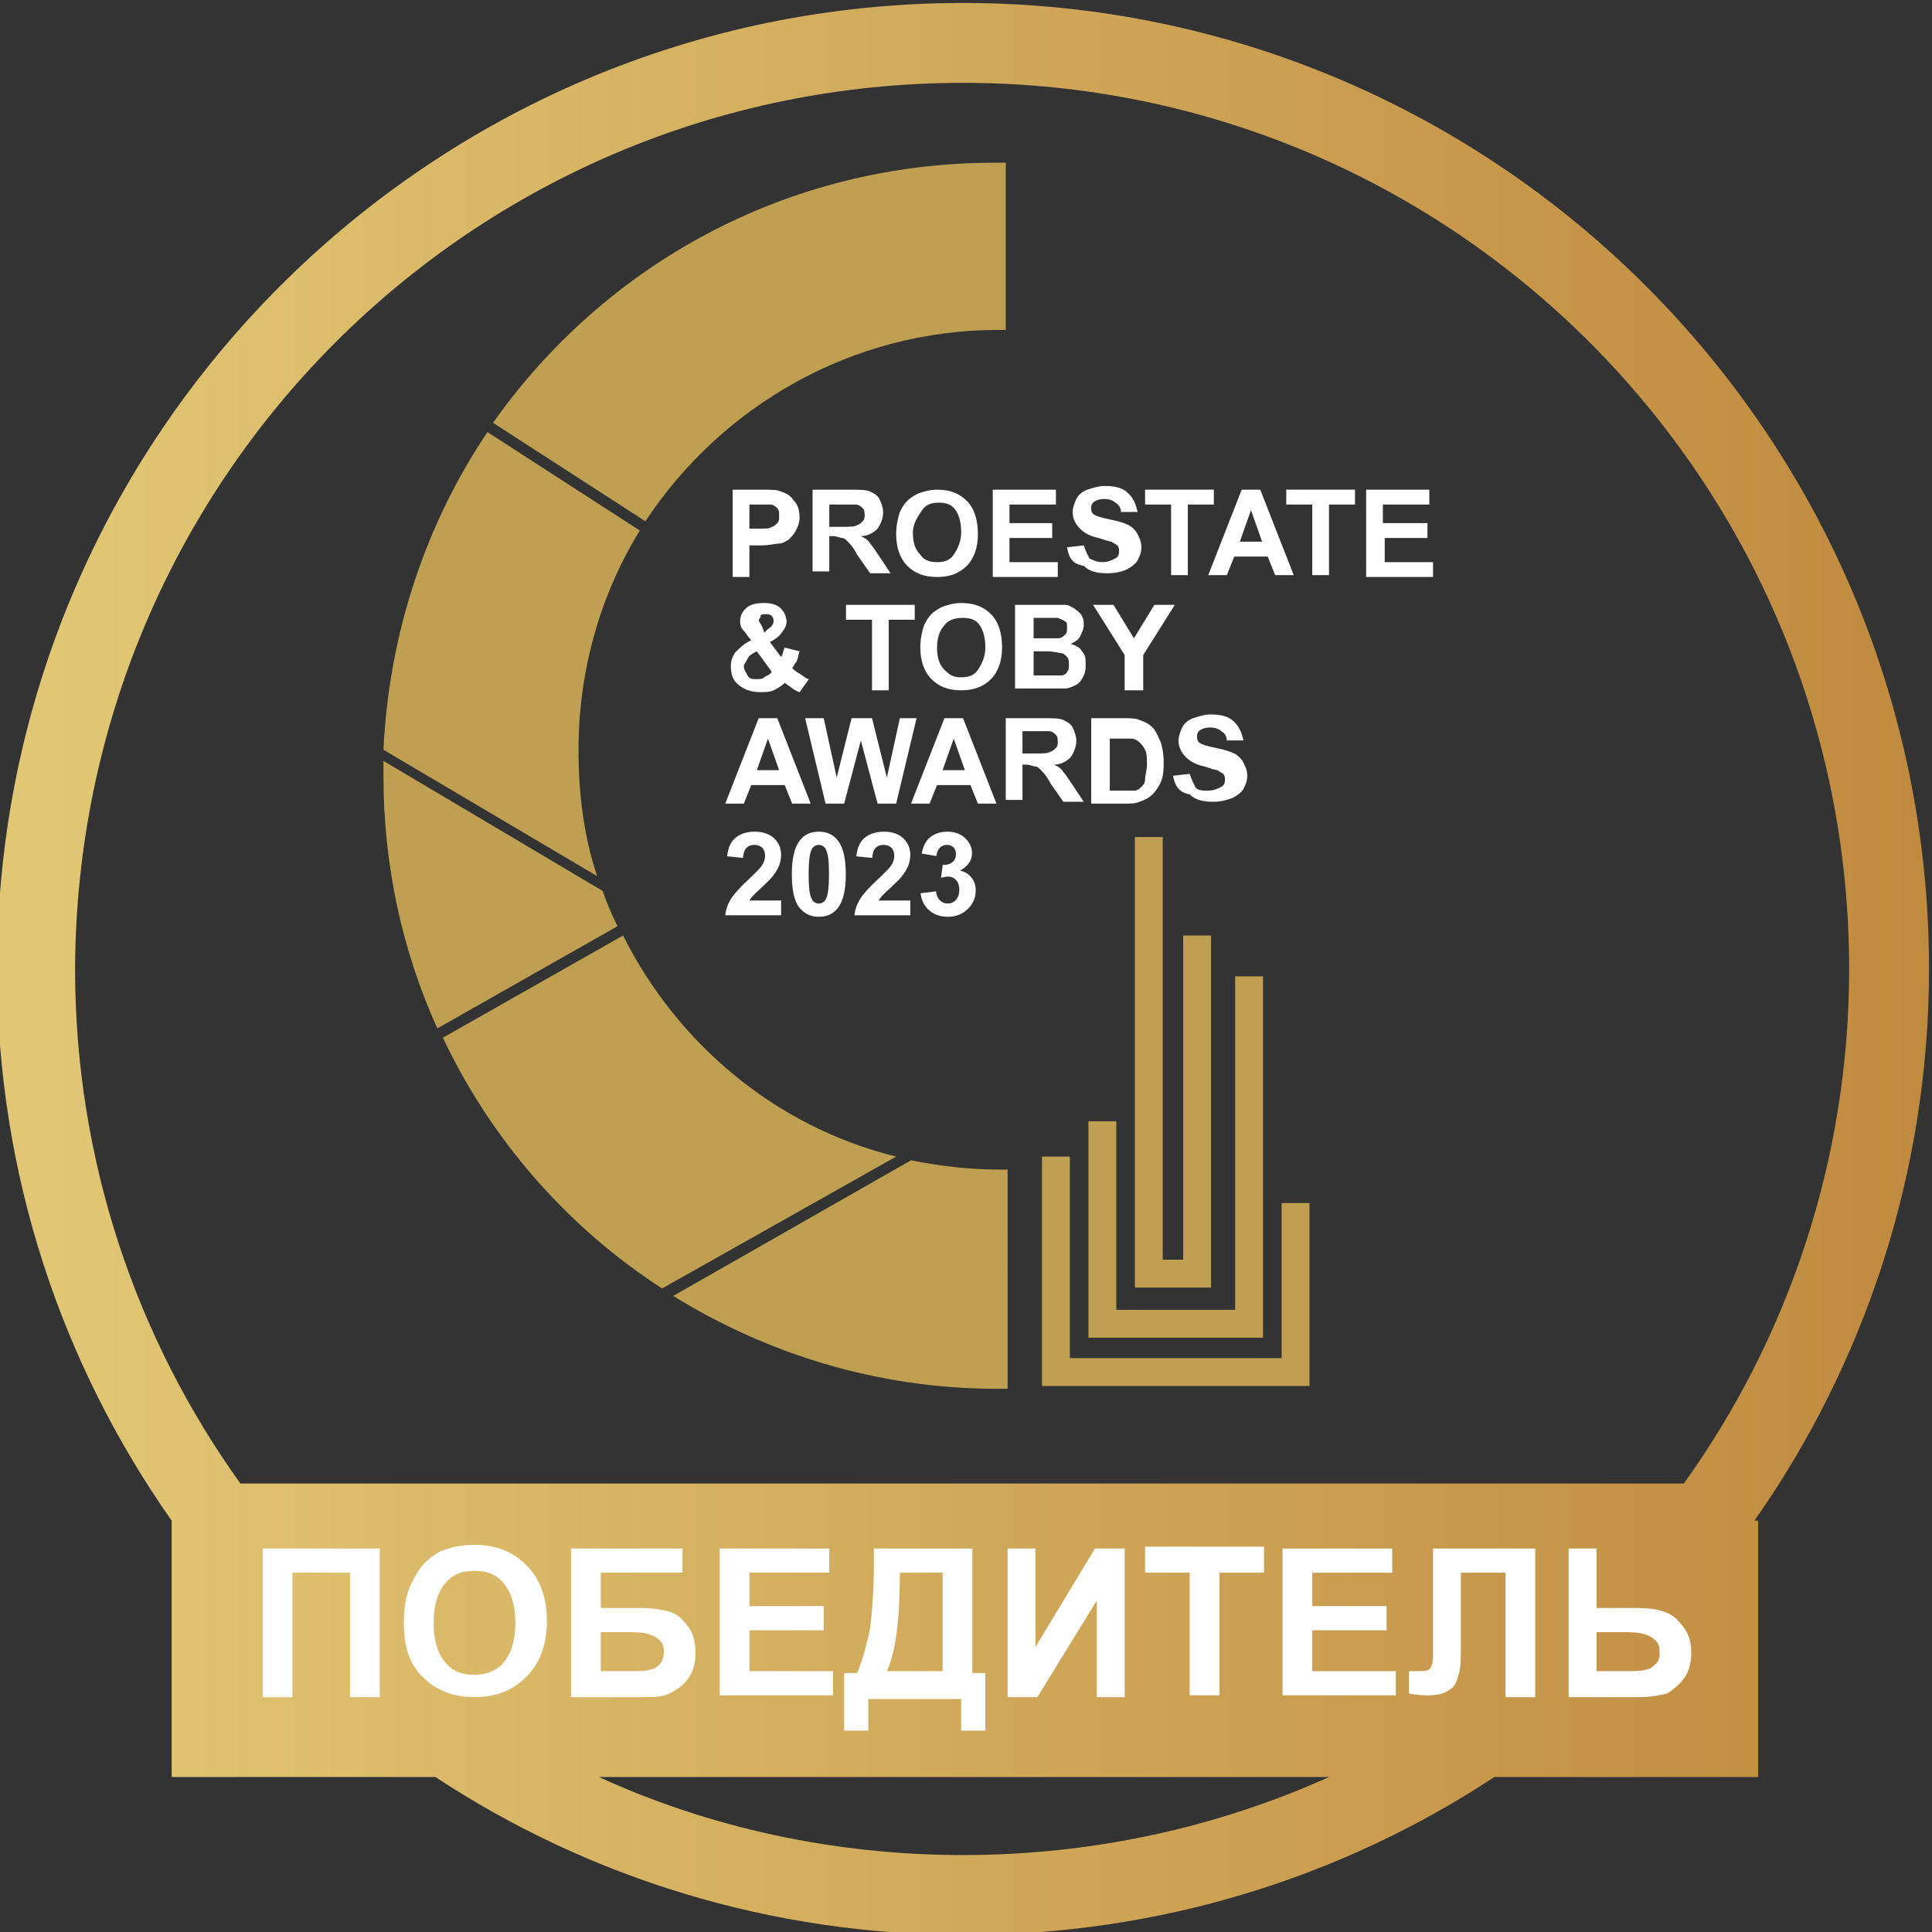 <svg xmlns="http://www.w3.org/2000/svg" xml:space="preserve" width="104.001" height="104.001" style="shape-rendering:geometricPrecision;text-rendering:geometricPrecision;image-rendering:optimizeQuality;fill-rule:evenodd;clip-rule:evenodd" viewBox="0 0 2751.7 2751.7"><rect x="0" y="0" width="2751.7" height="2751.7" fill="#333333" stroke="none"/><defs><linearGradient id="id0" gradientUnits="userSpaceOnUse" x1="-4.2" y1="1366.84" x2="2747.46" y2="1366.84"><stop offset="0" style="stop-opacity:1;stop-color:#e1c775"/><stop offset=".02" style="stop-opacity:1;stop-color:#e1c775"/><stop offset="1" style="stop-opacity:1;stop-color:#c08a3f"/></linearGradient><style>.str0{stroke:#bf9f51;stroke-width:39.69;stroke-miterlimit:22.926}.fil2{fill:none;fill-rule:nonzero}</style></defs><g id="Слой_x0020_1"><g id="_1843824503760"><path d="M2498.75 2165.87c156.1-222.25 248.71-494.77 248.71-785.81 0-759.35-616.48-1375.83-1375.83-1375.83S-4.2 620.71-4.2 1380.06c0 293.69 92.6 563.56 248.71 785.81V2531h375.7c216.96 142.88 476.25 224.9 754.06 224.9s537.1-82.02 754.06-224.9h375.72v-365.13zM1371.63 118c698.5 0 1262.06 566.21 1262.06 1262.06 0 272.52-87.31 526.52-235.48 732.9H342.4c-148.17-206.38-235.48-460.38-235.48-732.9C109.57 681.56 673.13 118 1371.63 118m0 2524.12c-185.21 0-362.48-39.69-518.58-111.13l1039.81.01c-158.75 71.44-336.02 111.12-521.23 111.12" style="fill:url(#id0);fill-rule:nonzero"/><path d="m943 1835.14 333.38-187.85c-171.98-42.33-312.21-161.4-388.94-314.85L630.8 1477.96c68.79 145.52 177.27 269.87 312.2 357.18m-396.87-767.29 304.27 179.92c-18.52-55.56-26.46-116.42-26.46-179.92 0-113.77 31.75-222.25 87.31-312.21L694.29 615.41c-87.31 129.65-140.22 285.75-148.16 452.44m873.13 910.17h15.88l-.01-312.21h-10.58c-44.98 0-87.31-5.29-127-13.23l-338.67 193.15c132.29 82.02 291.04 132.29 460.38 132.29m-873.13-873.13c0 127 26.46 248.71 76.73 359.83l256.65-145.52c-7.94-15.88-15.88-34.4-21.17-50.27l-312.21-185.21zm875.77-635h10.58V231.76h-15.88c-296.33 0-555.63 145.52-714.38 370.42l216.96 140.23c108.49-164.04 293.7-272.52 502.72-272.52" style="fill-rule:nonzero;fill:#bf9f51"/><path class="fil2 str0" d="M1779.09 1390.64v494.77h-209.02v-288.39"/><path class="fil2 str0" d="M1503.92 1647.29v306.92h341.31v-240.77"/><path class="fil2 str0" d="M1636.21 1192.21v621.77H1705v-481.55"/><path d="M1043.55 819.14V697.43l39.68.01c15.88 0 23.81 0 29.1 2.65 7.94 2.65 13.23 5.29 18.52 13.23 5.29 5.29 7.94 13.23 7.94 23.81 0 7.94-2.65 13.23-5.29 18.52-2.65 5.29-5.29 7.94-10.58 13.23-5.29 2.65-7.94 5.29-13.23 5.29s-13.23 2.65-26.46 2.65l-15.87-.01v44.98h-23.81zm23.81-100.54V753h13.23c10.58 0 15.88 0 18.52-2.65 2.65 0 5.29-2.65 7.94-5.29 2.65-2.65 2.65-5.29 2.65-10.58s0-7.94-2.65-10.58c-2.65-2.65-5.29-5.29-10.58-5.29h-18.52zm89.96 100.54V697.43l52.91.01c13.23 0 23.81 0 29.1 2.65s10.58 5.29 13.23 10.58 5.29 13.23 5.29 18.52c0 7.94-2.65 15.88-7.94 23.81-5.29 5.29-13.23 10.58-23.81 10.58 5.29 2.65 10.58 5.29 13.23 10.58 2.65 2.65 7.94 10.58 13.23 18.52l15.88 23.81-29.1.01-18.52-26.46c-5.29-10.58-10.58-15.88-13.23-18.52-2.65-2.65-5.29-5.29-7.94-5.29s-7.94-2.65-13.23-2.65h-5.29v50.27h-23.81zm23.81-68.79h18.52c10.58 0 18.52 0 21.17-2.65 2.65 0 5.29-2.65 7.94-5.29 2.65-2.65 2.65-5.29 2.65-7.94 0-5.29 0-7.94-2.65-10.58-2.65-2.65-5.29-5.29-10.58-5.29h-37.05zm95.25 10.59c0-13.23 2.65-23.81 5.29-31.75 2.65-5.29 5.29-10.58 10.58-15.88 5.29-5.29 10.58-7.94 15.88-10.58 7.94-2.65 15.88-5.29 26.46-5.29 18.52 0 31.75 5.29 42.33 15.88 10.58 10.58 15.88 26.46 15.88 47.63 0 18.52-5.29 34.4-15.88 44.98-10.58 10.58-23.81 15.88-42.33 15.88s-31.75-5.29-42.33-15.88c-10.59-10.6-15.88-26.47-15.88-44.99m23.81-2.65c0 13.23 2.65 23.81 10.58 31.75 5.29 7.94 13.23 10.58 23.81 10.58s18.52-2.65 23.81-10.58c5.29-7.94 10.58-18.52 10.58-31.75s-2.65-23.81-7.94-31.75-13.23-10.58-23.81-10.58-18.52 2.65-23.81 10.58-13.22 18.52-13.22 31.75m113.77 60.85V697.43l89.96.01v21.17l-66.14-.01v26.46h60.85v21.17h-60.85v34.4l68.79-.01v21.17h-92.61zm105.84-39.68 23.81-2.65c2.65 7.94 5.29 13.23 7.94 18.52 5.29 2.65 10.58 5.29 18.52 5.29s13.23-2.65 18.52-5.29c5.29-2.65 5.29-7.94 5.29-10.58 0-2.65 0-5.29-2.65-7.94s-5.29-2.65-7.94-5.29c-2.65 0-10.58-2.65-18.52-5.29-13.23-2.65-21.17-7.94-26.46-13.23-7.94-7.94-10.58-15.88-10.58-23.81 0-5.29 2.65-13.23 5.29-18.52 2.65-5.29 7.94-10.58 15.88-13.23s15.88-5.29 23.81-5.29c15.88 0 26.46 2.65 34.4 10.58 7.94 7.94 10.58 15.88 13.23 26.46h-23.81c0-5.29-2.65-10.58-7.94-13.23-2.65-2.65-7.94-5.29-15.88-5.29s-13.23 2.65-15.88 5.29c-2.65 2.65-2.65 5.29-2.65 7.94s0 5.29 2.65 7.94 10.58 5.29 23.81 7.94 21.17 5.29 26.46 7.94 10.58 7.94 13.23 13.23 5.29 10.58 5.29 18.52-2.65 13.23-5.29 18.52c-2.65 5.29-10.58 10.58-15.88 13.23s-15.88 5.29-26.46 5.29c-15.88 0-26.46-2.65-34.4-10.58-15.86-2.66-21.15-10.6-23.79-26.47m148.16 39.68V718.6h-37.04v-21.17h97.9v21.17h-37.04v100.54zm174.63 0h-26.46l-10.58-26.46-47.63.01-10.58 26.46-26.46-.01 47.63-121.71 26.45.01zm-44.98-47.62-15.88-44.98-15.88 44.98zm71.44 47.62V718.6H1832v-21.17h97.9v21.17h-37.04v100.54zm76.73 0V697.43l89.95.01v21.17l-66.14-.01v26.46h63.5v21.17h-60.86v34.4l68.8-.01v21.17h-95.25zm-793.75 148.17-13.23 18.52c-7.94-2.65-13.23-7.94-21.17-13.23-5.29 5.29-10.58 7.94-15.88 10.58-5.29 2.65-13.23 2.65-18.52 2.65-15.88 0-26.46-5.29-34.4-13.23-5.29-5.29-7.94-13.23-7.94-23.81 0-7.94 2.65-15.88 7.94-21.17s10.58-10.58 21.17-15.88c-5.29-5.29-7.94-10.58-10.58-13.23-5.29-5.28-5.29-10.58-5.29-13.22 0-7.94 2.65-13.23 7.94-18.52s13.23-7.94 26.46-7.94c10.58 0 18.52 2.65 23.81 7.94s7.94 13.23 7.94 18.52-2.65 10.58-5.29 13.23c-2.65 5.29-7.94 10.58-18.52 15.88l15.88 21.17c2.65-2.65 2.65-7.94 5.29-13.23l21.17 5.29c-2.65 7.94-2.65 13.23-5.29 15.88-2.65 2.65-2.65 5.29-5.29 7.94 2.65 2.65 5.29 5.29 10.58 7.94 7.92 5.27 10.57 7.92 13.22 7.92m-74.09-39.69c-5.29 2.65-10.58 5.29-13.23 10.58s-5.29 7.94-5.29 10.58c0 5.29 2.65 7.94 5.29 13.23s7.94 5.29 13.23 5.29c2.65 0 7.94 0 10.58-2.65 2.65-2.65 7.94-2.65 10.58-7.94zm10.59-26.46 5.29-5.29c5.29-2.65 7.94-7.94 7.94-10.58 0-2.65 0-5.29-2.65-7.94s-5.29-2.65-7.94-2.65-7.94 0-7.94 2.65-2.65 5.29-2.65 5.29c0 2.65 2.65 5.29 5.29 10.58zm153.45 82.02V882.64h-37.04v-21.17l97.9.01v21.17l-37.04-.01v100.54zm68.8-60.85c0-13.23 2.65-23.81 5.29-31.75 2.65-5.29 5.29-10.58 10.58-15.88 5.29-5.29 10.58-7.94 15.88-10.58 7.94-2.65 15.88-5.29 26.46-5.29 18.52 0 31.75 5.29 42.33 15.88 10.58 10.58 15.88 26.46 15.88 47.63 0 18.52-5.29 34.4-15.88 44.98-10.58 10.58-23.81 15.88-42.33 15.88s-31.75-5.29-42.33-15.88c-10.59-10.59-15.88-26.47-15.88-44.99m23.81 0c0 13.23 2.65 23.81 10.58 31.75s13.23 10.58 23.81 10.58 18.52-2.65 23.81-10.58c5.29-7.94 10.58-18.52 10.58-31.75s-2.65-23.81-7.94-31.75S1382.2 880 1371.62 880s-21.16 2.64-26.45 10.58c-5.29 5.29-10.58 15.88-10.58 31.75m113.77-60.85h68.79c5.29 0 7.94 2.65 13.23 5.29 2.65 2.65 7.94 5.29 10.58 10.58 2.65 5.29 2.65 7.94 2.65 13.23s-2.65 10.58-5.29 15.88c-2.65 5.29-7.94 7.94-13.23 10.58 7.94 2.65 13.23 5.29 15.88 10.58 5.29 5.29 5.29 10.58 5.29 18.52 0 5.29 0 10.58-2.65 15.88-2.65 5.29-5.29 10.58-10.58 13.23s-10.58 5.29-15.88 5.29h-71.44V861.48zm23.81 18.52v29.1h34.4c5.29 0 7.94-2.65 10.58-5.29 2.65-2.65 2.65-5.29 2.65-10.58 0-2.65 0-7.94-2.65-7.94-2.65-2.65-5.29-2.65-10.58-5.29zm0 50.27v31.75h39.69c2.65 0 7.94-2.65 7.94-5.29 2.65-2.65 2.65-5.29 2.65-10.58 0-2.65 0-7.94-2.65-10.58-2.65-2.65-5.29-5.29-7.94-5.29s-10.58-2.65-21.17-2.65l-18.52-.01zm129.65 52.91v-50.27l-44.98-71.43h29.1l29.1 47.63 29.1-47.63h29.12l-44.98 71.44v50.27zm-447.15 161.4h-26.46l-10.58-26.46h-47.62l-10.58 26.46h-26.47l47.63-121.71h26.46zm-44.98-47.62-15.88-44.98-15.88 44.98zm66.15 47.62-29.11-121.71h26.46l18.52 84.67 21.17-84.67h29.1l21.17 84.67 18.52-84.67h23.81l-29.1 121.71h-26.46l-23.81-89.96-23.81 89.96zm243.42 0h-26.46l-10.58-26.46h-47.63l-10.58 26.46h-26.46l47.62-121.71h26.46zm-44.98-47.62-15.88-44.98-15.88 44.98zm58.2 47.62v-121.71h52.92c13.23 0 23.81 0 29.1 2.65s10.58 5.29 13.23 10.58 5.29 13.23 5.29 18.52c0 7.94-2.65 15.88-7.94 23.81-5.29 5.29-13.23 10.58-23.81 10.58 5.29 2.65 10.58 5.29 13.23 10.58 2.65 2.65 7.94 10.58 13.23 18.52l15.88 23.81-29.1.01-18.52-26.46c-5.29-10.58-10.58-15.88-13.23-18.52-2.65-2.65-5.29-5.29-7.94-5.29s-7.94-2.65-13.23-2.65l-5.29.01v50.27h-23.82zm23.82-71.44h18.52c10.58 0 18.52 0 21.17-2.65 2.65 0 5.29-2.65 7.94-5.29 2.65-2.65 2.65-5.29 2.65-7.94 0-5.29 0-7.94-2.65-10.58-2.65-2.65-5.29-5.29-10.58-5.29h-37.05zm97.89-50.27h44.98c10.58 0 18.52 0 23.81 2.65 7.94 2.65 13.23 5.29 18.52 10.58s7.94 13.23 10.58 18.52 5.29 18.52 5.29 29.1 0 18.52-2.65 26.46-7.94 15.88-13.23 21.17-10.58 7.94-18.52 10.58c-5.29 2.65-13.23 2.65-21.17 2.65h-47.61zm26.46 21.17v82.02h34.4c5.29 0 7.94-2.65 10.58-5.29 2.65-2.65 5.29-5.29 5.29-10.58s2.65-13.23 2.65-21.17c0-10.58 0-15.88-2.65-21.17s-5.29-7.94-7.94-10.58-7.94-5.29-10.58-5.29h-31.75zm89.96 60.85 23.81-2.65c2.65 7.94 5.29 13.23 7.94 18.52s10.58 5.29 18.52 5.29 13.23-2.65 18.52-5.29c5.29-2.65 5.29-7.94 5.29-10.58 0-2.65 0-5.29-2.65-7.94s-5.29-2.65-7.94-5.29c-2.65 0-10.58-2.65-18.52-5.29-13.23-2.65-21.17-7.94-26.46-13.23-7.94-7.94-10.58-15.88-10.58-23.81 0-5.29 2.65-13.23 5.29-18.52 2.65-5.29 7.94-10.58 15.88-13.23s15.88-5.29 23.81-5.29c15.88 0 26.46 2.65 34.4 10.58 7.94 7.94 10.58 15.88 13.23 26.46h-23.81c0-5.29-2.65-10.58-7.94-13.23-2.65-2.65-7.94-5.29-15.88-5.29s-13.23 2.65-15.88 5.29c-2.65 2.65-2.65 5.29-2.65 7.94s0 5.29 2.65 7.94 10.58 5.29 23.81 7.94 21.17 5.29 26.46 7.94 10.58 7.94 13.23 13.23 5.29 10.58 5.29 18.52-2.65 13.23-5.29 18.52c-2.65 5.29-10.58 10.58-15.88 13.23-7.94 2.65-15.88 5.29-26.46 5.29-15.88 0-26.46-2.65-34.4-10.58-15.85-2.65-21.14-13.24-23.79-26.47M371.51 2205.56h169.33v211.67h-42.33v-177.27h-82.03v177.27h-42.33v-211.67zm203.72 105.83c0-21.17 2.65-39.69 10.58-55.56 5.29-10.58 10.58-21.17 18.52-29.1 7.94-7.94 18.52-15.88 26.46-18.52 13.23-5.29 29.1-7.94 44.98-7.94 31.75 0 55.56 10.58 74.08 29.1s29.1 44.98 29.1 79.38-10.58 60.85-29.1 79.38-42.33 29.1-74.08 29.1-55.56-10.58-74.08-29.1-26.46-42.34-26.46-76.74m42.34 0c0 23.81 5.29 42.33 15.88 55.56 10.58 13.23 23.81 18.52 42.33 18.52 15.88 0 31.75-5.29 42.33-18.52s15.88-31.75 15.88-55.56-5.29-42.33-15.88-55.56-23.81-18.52-42.33-18.52-31.75 5.29-42.33 18.52c-10.59 13.23-15.88 31.75-15.88 55.56m195.79-105.83h158.75v34.4H855.69v50.27h58.21c15.88 0 29.1 2.65 39.69 5.29s18.52 10.58 26.46 21.17 10.58 23.81 10.58 37.04-2.65 26.46-10.58 37.04-15.88 15.88-26.46 21.17-23.81 5.29-39.69 5.29H813.36zm42.33 174.62h42.34c13.23 0 23.81 0 29.1-2.65 5.29 0 10.58-5.29 13.23-7.94s5.29-10.58 5.29-15.88c0-10.58-2.65-15.88-10.58-21.17-7.94-5.29-18.52-7.94-37.04-7.94l-42.34.02zm169.34 37.05v-211.67h156.1v34.4h-113.77v47.63l105.83-.01v34.4h-105.83v58.21l119.06-.01v34.4h-161.39zm214.31-211.67h145.52v177.27h18.52v82.02h-34.4v-44.98h-132.29v44.98h-34.39v-82.02h18.52c7.94-18.52 13.23-39.69 18.52-63.5 2.65-23.81 5.29-52.92 5.29-89.96v-23.81zm42.33 34.4c0 63.5-5.29 111.13-18.52 140.23l79.38-.01v-140.22zm153.46-34.4h39.69v140.23l84.67-140.23h42.33v211.67h-39.69v-137.58l-84.67 137.58h-42.33zm259.29 211.67v-177.27h-63.5v-37.04l169.34-.01v37.05h-63.5v174.63l-42.34-.01zm132.29 0v-211.67h156.11v34.4h-113.77v47.63l105.83-.01v34.4h-105.83v58.21l119.06-.01v34.4h-161.4zm211.67-211.67h148.17v211.67h-42.34v-177.27h-63.5v89.96c0 26.46 0 44.98-2.65 52.92-2.65 10.58-5.29 18.52-13.23 23.81s-15.88 7.94-31.75 7.94c-5.29 0-13.23 0-26.46-2.65v-31.75h10.58c7.94 0 15.88 0 18.52-2.65 2.65-2.65 5.29-7.94 5.29-18.52v-37.04l.02-116.42zm193.15 0h42.33v84.67h58.21c26.46 0 47.63 5.29 58.21 18.52 13.23 13.23 18.52 26.46 18.52 44.98 0 13.23-2.65 26.46-10.58 37.04s-15.88 15.88-23.81 21.17c-10.58 2.65-23.81 5.29-39.69 5.29h-100.55v-211.67zm42.33 174.62h42.33c13.23 0 23.81 0 29.1-2.65 5.29 0 10.58-5.29 13.23-7.94 5.29-5.29 5.29-10.58 5.29-15.88 0-10.58-2.65-15.88-10.58-21.17s-18.52-7.94-37.04-7.94l-42.33.02z" style="fill-rule:nonzero;fill:#fff"/><path d="M1112.52 1282.59v21.01h-79.56c.85-7.99 3.44-15.55 7.74-22.69s12.82-16.62 25.5-28.45c10.23-9.54 16.49-16.02 18.8-19.41 3.12-4.68 4.69-9.32 4.69-13.92 0-5.07-1.35-8.96-4.08-11.69-2.7-2.73-6.45-4.08-11.22-4.08-4.74 0-8.49 1.44-11.3 4.3-2.79 2.84-4.39 7.58-4.83 14.23l-22.66-2.26c1.35-12.52 5.57-21.51 12.68-26.96 7.12-5.44 15.99-8.17 26.66-8.17 11.69 0 20.87 3.18 27.57 9.49 6.67 6.31 10.01 14.17 10.01 23.57 0 5.35-.97 10.42-2.87 15.27-1.9 4.83-4.93 9.87-9.1 15.16-2.73 3.53-7.72 8.58-14.88 15.17-7.2 6.59-11.75 10.94-13.65 13.12-1.93 2.15-3.47 4.27-4.66 6.31zm53.71-98.09c11.46 0 20.42 4.11 26.9 12.33 7.7 9.7 11.56 25.83 11.56 48.33 0 22.46-3.88 38.62-11.64 48.43-6.42 8.11-15.36 12.16-26.82 12.16-11.53 0-20.82-4.44-27.88-13.32-7.05-8.87-10.58-24.72-10.58-47.5 0-22.35 3.88-38.45 11.63-48.27 6.42-8.1 15.36-12.16 26.83-12.16m0 18.86c-2.71 0-5.13.88-7.23 2.65-2.12 1.73-3.77 4.88-4.93 9.43-1.55 5.87-2.32 15.79-2.32 29.72 0 13.94.69 23.51 2.07 28.72s3.11 8.69 5.21 10.42c2.09 1.74 4.49 2.59 7.2 2.59 2.7 0 5.12-.88 7.25-2.64 2.09-1.74 3.74-4.88 4.9-9.43 1.55-5.82 2.32-15.72 2.32-29.66 0-13.93-.69-23.49-2.07-28.7s-3.11-8.72-5.21-10.45c-2.09-1.77-4.49-2.65-7.19-2.65m130.3 79.23v21.01h-79.56c.85-7.99 3.44-15.55 7.74-22.69s12.82-16.62 25.5-28.45c10.23-9.54 16.49-16.02 18.8-19.41 3.12-4.68 4.69-9.32 4.69-13.92 0-5.07-1.35-8.96-4.08-11.69-2.7-2.73-6.45-4.08-11.22-4.08-4.74 0-8.49 1.44-11.3 4.3-2.79 2.84-4.39 7.58-4.83 14.23l-22.66-2.26c1.35-12.52 5.57-21.51 12.68-26.96 7.12-5.44 15.99-8.17 26.66-8.17 11.69 0 20.87 3.18 27.57 9.49 6.67 6.31 10.01 14.17 10.01 23.57 0 5.35-.97 10.42-2.87 15.27-1.9 4.83-4.93 9.87-9.1 15.16-2.73 3.53-7.72 8.58-14.88 15.17-7.2 6.59-11.75 10.94-13.65 13.12-1.93 2.15-3.47 4.27-4.66 6.31zm14.59-10.39 22-2.67c.68 5.62 2.56 9.92 5.62 12.9 3.06 2.97 6.75 4.46 11.08 4.46 4.66 0 8.58-1.79 11.77-5.34 3.17-3.56 4.77-8.36 4.77-14.42 0-5.71-1.51-10.26-4.57-13.59-3.06-3.34-6.79-5.02-11.2-5.02-2.89 0-6.34.58-10.36 1.71l2.51-18.42c6.12.17 10.78-1.18 14-4.02 3.23-2.81 4.83-6.59 4.83-11.31 0-3.99-1.19-7.16-3.56-9.56-2.37-2.37-5.51-3.56-9.46-3.56-3.88 0-7.19 1.35-9.92 4.05-2.76 2.71-4.41 6.65-5.02 11.83l-20.84-3.56c1.46-7.22 3.64-12.98 6.59-17.31 2.92-4.3 7.03-7.69 12.27-10.17 5.23-2.45 11.13-3.7 17.64-3.7 11.14 0 20.07 3.56 26.8 10.7 5.54 5.85 8.32 12.46 8.32 19.82 0 10.42-5.68 18.78-17.06 24.98 6.78 1.46 12.18 4.71 16.26 9.79 4.06 5.07 6.1 11.19 6.1 18.36 0 10.39-3.81 19.27-11.39 26.6s-17.01 11-28.31 11c-10.7 0-19.58-3.09-26.61-9.29-7.05-6.18-11.13-14.25-12.26-24.26" style="fill:#fefefe;fill-rule:nonzero"/></g></g></svg>